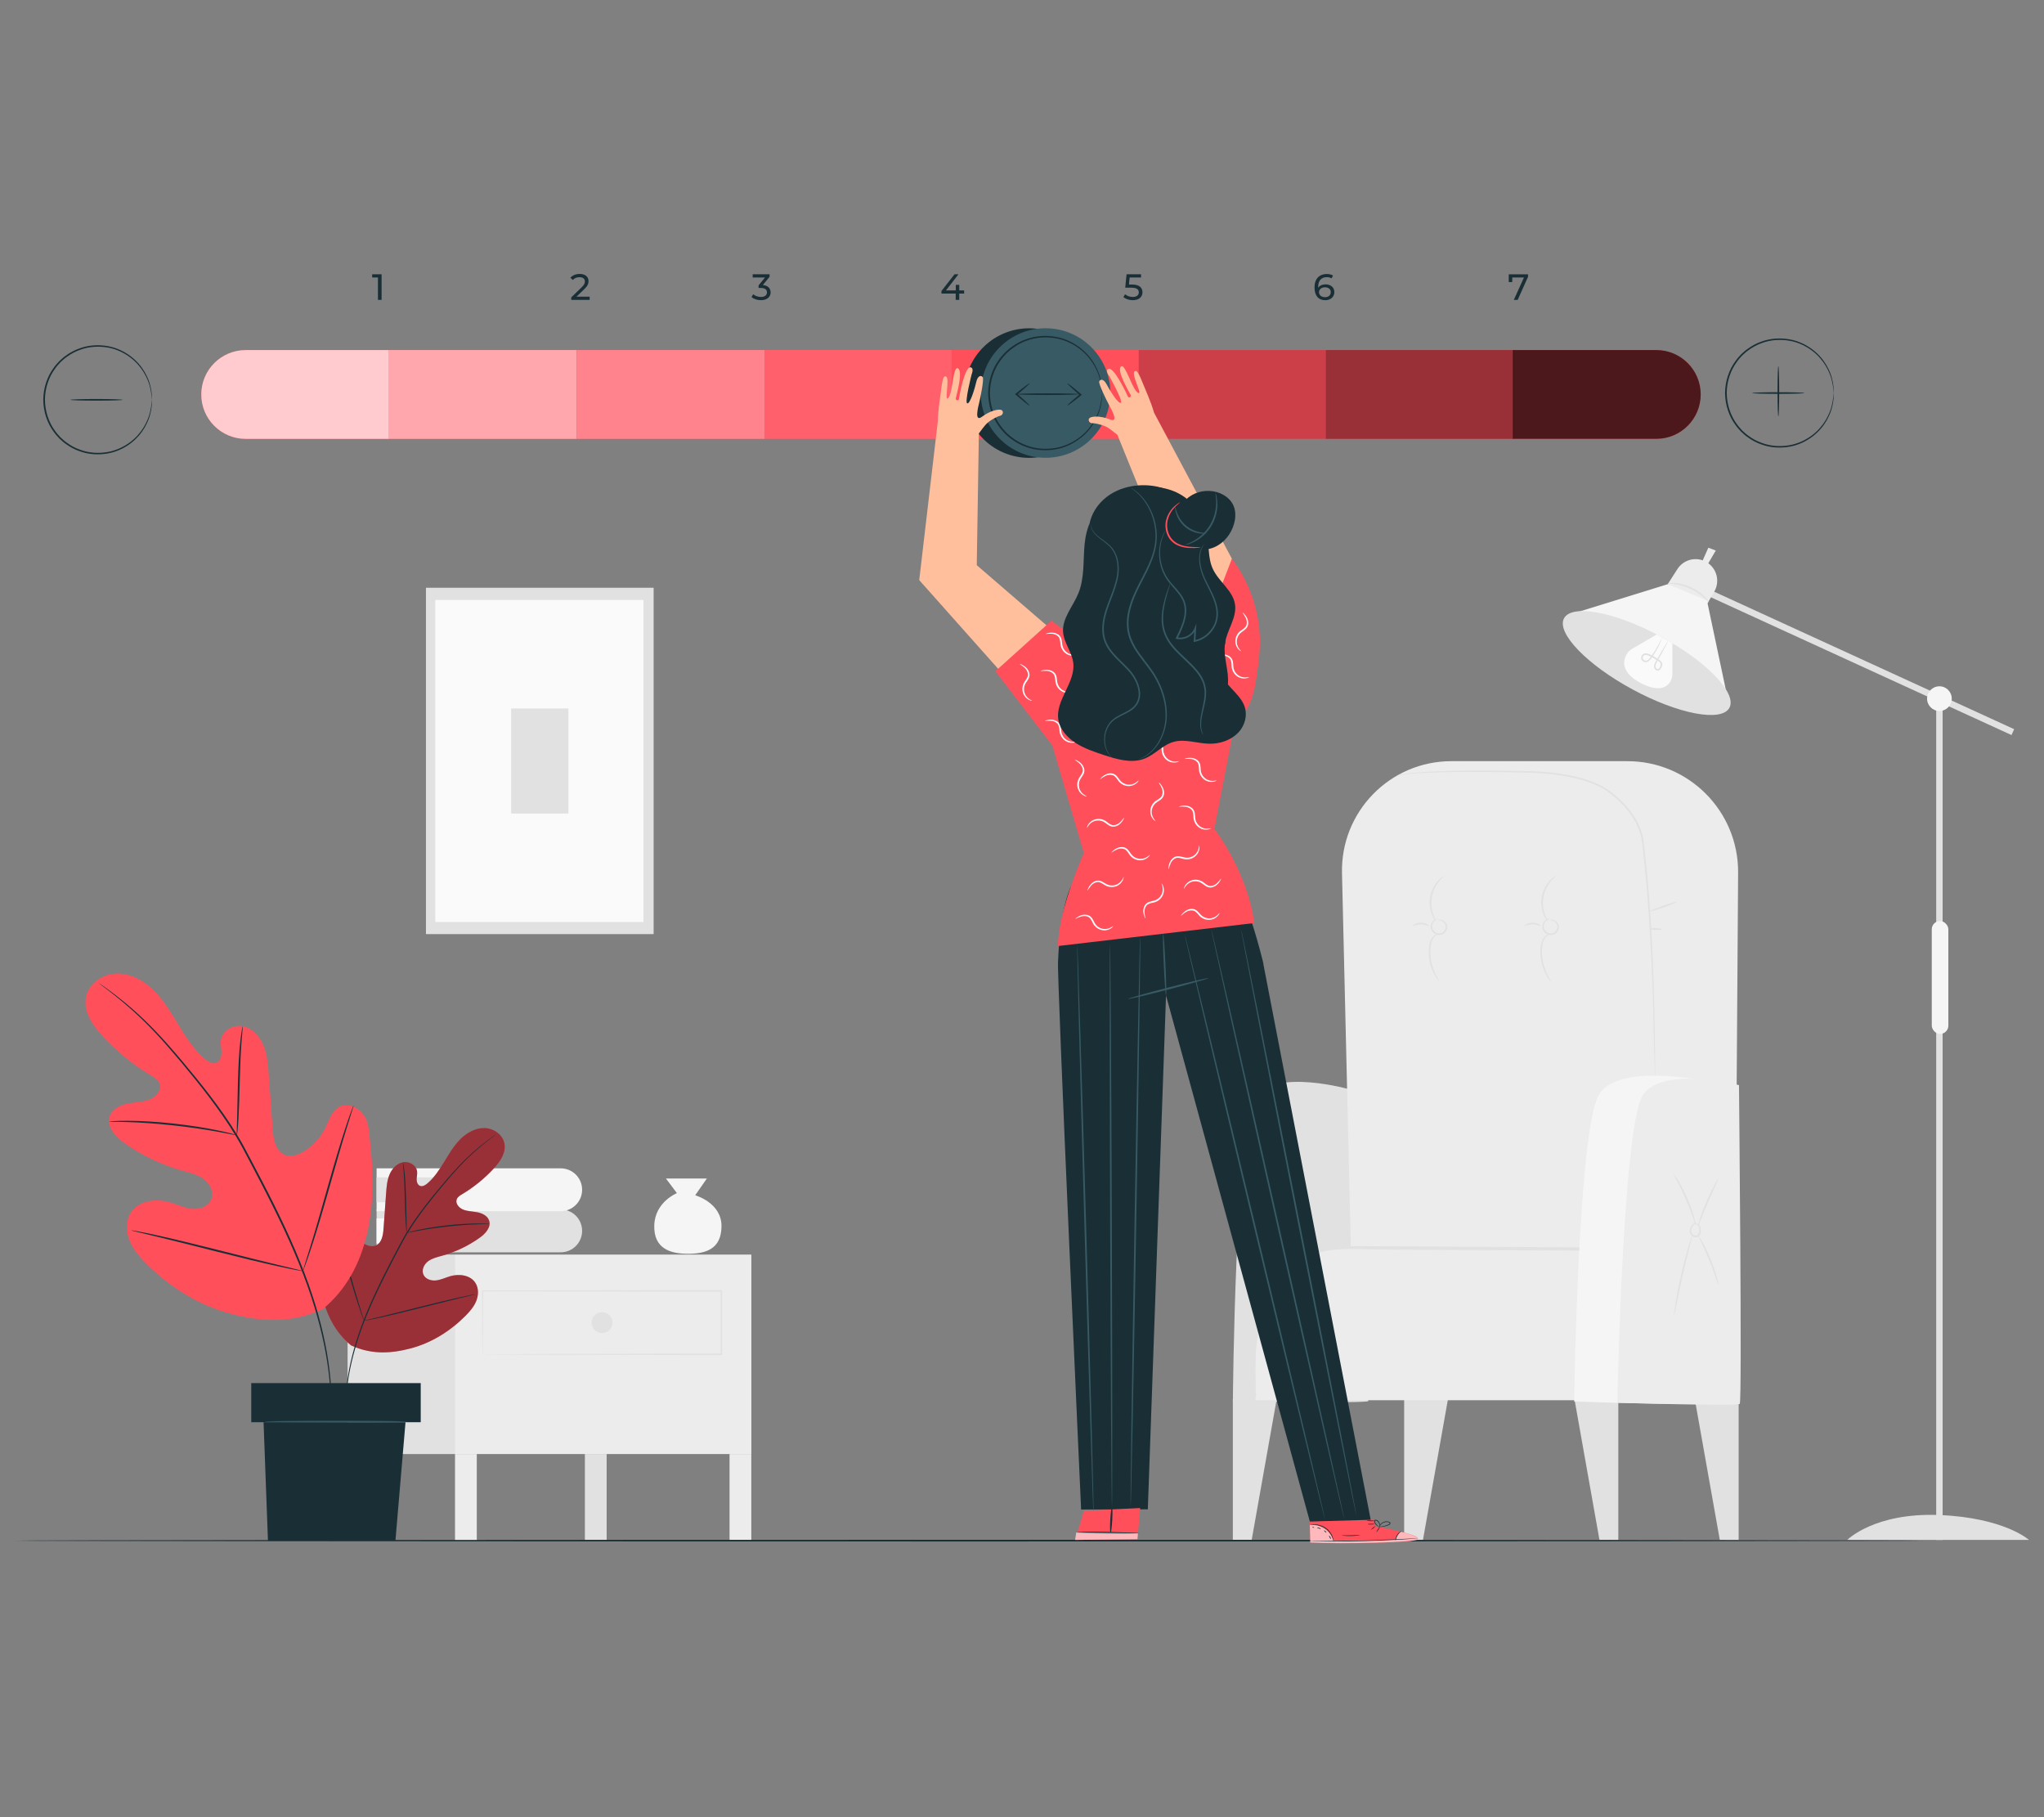<?xml version="1.0" encoding="UTF-8"?>
<svg id="Layer_2" data-name="Layer 2" xmlns="http://www.w3.org/2000/svg" viewBox="0 0 540 480">
  <rect x="0" y="0" width="540" height="480" fill="#808080" stroke="none"/>
  <defs>
    <style>
      .cls-1 {
        opacity: .7;
      }

      .cls-2 {
        opacity: .5;
      }

      .cls-3 {
        opacity: .6;
      }

      .cls-4 {
        fill: #375a64;
      }

      .cls-4, .cls-5, .cls-6, .cls-7, .cls-8, .cls-9, .cls-10, .cls-11, .cls-12, .cls-13, .cls-14 {
        stroke-width: 0px;
      }

      .cls-5 {
        fill: #e1e1e1;
      }

      .cls-6 {
        fill: #ececec;
      }

      .cls-15 {
        opacity: .2;
      }

      .cls-8 {
        fill: #f5f5f5;
      }

      .cls-9 {
        fill: none;
      }

      .cls-10 {
        fill: #1a2e35;
      }

      .cls-16 {
        opacity: .4;
      }

      .cls-11 {
        fill: #fff;
      }

      .cls-17 {
        opacity: .3;
      }

      .cls-12 {
        fill: #fafafa;
      }

      .cls-18 {
        opacity: .1;
      }

      .cls-13 {
        fill: #ff4f5b;
      }

      .cls-14 {
        fill: #ffbf9d;
      }
    </style>
  </defs>
  <g id="Layer_2-2" data-name="Layer 2">
    <g>
      <g>
        <g>
          <path class="cls-5" d="M439.52,206.4c.04.12-1.94.88-4.41,1.7-2.47.82-4.51,1.39-4.55,1.28-.04-.12,1.94-.88,4.41-1.7,2.47-.82,4.51-1.39,4.55-1.28Z"/>
          <g>
            <polygon class="cls-5" points="325.7 369.59 325.7 406.76 330.68 406.76 337.36 369.17 325.7 369.59"/>
            <polygon class="cls-5" points="370.96 369.59 370.96 406.76 375.93 406.76 382.61 369.17 370.96 369.59"/>
            <polygon class="cls-5" points="427.54 369.59 427.54 406.76 422.56 406.76 415.88 369.17 427.54 369.59"/>
            <polygon class="cls-5" points="459.33 369.59 459.33 406.76 454.35 406.76 447.67 369.17 459.33 369.59"/>
            <path class="cls-5" d="M356.8,287.81s-19.67-5.67-25.09,1.89c-5.42,7.56-6,80.4-6,80.4,0,0,35.11.64,35.75,0,.65-.64-4.66-82.29-4.66-82.29Z"/>
            <path class="cls-6" d="M458.33,356.82l.86-126.3c.11-16.29-13.11-29.54-29.4-29.46h-46.36c-16.23,0-29.27,13.36-28.89,29.58l2.98,126.18h100.81Z"/>
            <path class="cls-6" d="M458.33,356.82s-17.88-26.36-38.88-27.23c-21-.86-66.28,0-66.28,0,0,0-20.07.76-21.47,25.62v14.66h126.63v-13.06Z"/>
            <path class="cls-5" d="M417.23,330.34c-17.33-.09-34.65-.18-51.98-.27-5.43-.03-11.6-.69-16.86.8-15.49,4.4-17.77,24.21-16.54,37.88.05.56-.82.56-.87,0-1.03-11.46.18-27.51,9.98-35.14,5.65-4.4,12.22-4.47,18.97-4.44,19.1.1,38.2.2,57.3.3.56,0,.56.88,0,.87h0Z"/>
            <path class="cls-5" d="M368.85,205s.45-.17,1.33-.4c.45-.08,1-.18,1.66-.28.66-.07,1.43-.17,2.29-.25,3.45-.3,8.46-.47,14.64-.51,3.09-.02,6.48,0,10.12.05,3.63.09,7.53,0,11.61.53,2.03.25,4.11.6,6.2,1.12,2.09.51,4.19,1.19,6.2,2.21,2,1.05,3.8,2.48,5.46,4.1,1.65,1.63,3.11,3.5,4.23,5.61.55,1.06.99,2.17,1.29,3.32.32,1.15.39,2.32.53,3.46.27,2.28.5,4.54.72,6.75.43,4.43.74,8.71,1,12.8.51,8.16.74,15.53.89,21.71.15,6.18.21,11.19.24,14.64.01,1.71.02,3.05.03,3.98,0,.44,0,.78,0,1.04,0,.23,0,.35-.02.35,0,0-.02-.12-.03-.35,0-.25-.02-.6-.04-1.03-.03-.93-.06-2.27-.11-3.98-.09-3.48-.22-8.47-.38-14.64-.19-6.18-.45-13.54-.99-21.69-.27-4.08-.59-8.35-1.02-12.78-.22-2.21-.45-4.46-.72-6.74-.14-1.14-.22-2.3-.52-3.4-.29-1.11-.72-2.19-1.25-3.22-1.09-2.06-2.53-3.9-4.15-5.5-1.62-1.58-3.41-3.01-5.35-4.03-1.96-1-4.04-1.67-6.1-2.18-2.07-.51-4.13-.87-6.15-1.12-4.04-.55-7.93-.47-11.56-.57-3.63-.07-7.02-.1-10.11-.1-6.18,0-11.18.13-14.63.37-.86.06-1.62.15-2.29.2-.65.09-1.21.17-1.66.24-.45.08-.77.19-1,.24-.23.06-.34.08-.35.07Z"/>
            <path class="cls-5" d="M442.97,238.22c.04.12-1.54.78-3.53,1.47-1.99.7-3.63,1.17-3.67,1.06-.04-.12,1.54-.78,3.53-1.47,1.99-.7,3.63-1.17,3.67-1.06Z"/>
            <path class="cls-5" d="M439.06,245.47c0,.12-.75.19-1.66.15-.91-.04-1.64-.17-1.64-.29,0-.12.75-.19,1.66-.15.91.04,1.64.17,1.64.29Z"/>
            <g>
              <path class="cls-5" d="M409.32,243.05s.15-.12.49-.14c.33-.02.84.08,1.31.48.47.36.88,1.15.64,1.97-.21.79-.94,1.56-1.94,1.64-.99.05-1.82-.6-2.16-1.33-.37-.76-.18-1.58.15-2.07.33-.51.76-.79,1.06-.9.31-.12.5-.11.5-.09.04.07-.76.19-1.29,1.15-.25.46-.37,1.13-.05,1.74.3.6,1,1.12,1.77,1.07.76-.05,1.39-.67,1.57-1.31.21-.65-.08-1.27-.46-1.63-.38-.37-.82-.51-1.11-.54-.3-.03-.47,0-.48-.03Z"/>
              <path class="cls-5" d="M411.02,231.36c.05.06-.56.51-1.32,1.43-.75.91-1.61,2.37-1.93,4.15-.33,1.78-.04,3.44.34,4.56.38,1.13.79,1.77.72,1.8-.04.03-.55-.55-1.02-1.7-.47-1.13-.83-2.87-.48-4.75.34-1.88,1.29-3.38,2.13-4.27.84-.91,1.53-1.27,1.55-1.23Z"/>
              <path class="cls-5" d="M409.88,259.43s-.63-.56-1.3-1.74c-.67-1.16-1.38-2.93-1.57-4.99-.1-1.03-.08-2.01.05-2.9.13-.89.44-1.69.9-2.23.45-.54.97-.81,1.34-.91.38-.1.59-.06.59-.03.03.07-.91.08-1.69,1.13-.78,1.02-.93,2.92-.76,4.89.19,1.99.83,3.72,1.41,4.89.58,1.18,1.08,1.84,1.02,1.88Z"/>
              <path class="cls-5" d="M402.7,244.59c-.09-.08.8-.87,2.19-.86,1.39-.01,2.28.77,2.19.85-.07.11-.96-.42-2.19-.41-1.23,0-2.12.53-2.19.42Z"/>
            </g>
            <g>
              <path class="cls-5" d="M379.83,243.05s.15-.12.49-.14c.33-.02.84.08,1.31.48.47.36.88,1.15.64,1.97-.21.79-.94,1.56-1.94,1.64-.99.05-1.82-.6-2.16-1.33-.37-.76-.18-1.58.15-2.07.33-.51.76-.79,1.06-.9.31-.12.5-.11.5-.09.04.07-.76.19-1.29,1.15-.25.46-.37,1.13-.05,1.74.3.6,1,1.12,1.77,1.07.76-.05,1.39-.67,1.57-1.31.21-.65-.08-1.27-.46-1.63-.38-.37-.82-.51-1.11-.54-.3-.03-.47,0-.48-.03Z"/>
              <path class="cls-5" d="M381.53,231.36c.05.06-.56.51-1.32,1.43-.75.91-1.61,2.37-1.93,4.15-.32,1.78-.04,3.44.34,4.56.38,1.13.79,1.77.72,1.8-.04.03-.55-.55-1.02-1.7-.47-1.13-.83-2.87-.48-4.75.34-1.88,1.29-3.38,2.13-4.27.84-.91,1.53-1.27,1.55-1.23Z"/>
              <path class="cls-5" d="M380.39,259.43s-.63-.56-1.3-1.74c-.67-1.16-1.38-2.93-1.57-4.99-.1-1.03-.08-2.01.05-2.9.13-.89.44-1.69.9-2.23.45-.54.97-.81,1.34-.91.38-.1.59-.06.59-.03.03.07-.91.08-1.69,1.13-.78,1.02-.93,2.92-.76,4.89.19,1.99.83,3.72,1.41,4.89.58,1.18,1.08,1.84,1.02,1.88Z"/>
              <path class="cls-5" d="M373.2,244.59c-.09-.08.8-.87,2.19-.86,1.39-.01,2.28.77,2.19.85-.07.11-.96-.42-2.19-.41-1.23,0-2.12.53-2.19.42Z"/>
            </g>
            <g>
              <path class="cls-8" d="M457.79,286.97s-30.07-7.78-35.51,2.46c-5.44,10.24-6.4,80.76-6.4,80.76,0,0,43.42,1.6,43.53-.23.1-1.83-1.62-82.98-1.62-82.98Z"/>
              <path class="cls-6" d="M459.42,286.63s-19.86-5.11-25.29,2.45c-5.42,7.56-6.85,81.45-6.85,81.45,0,0,31.7.94,32.34.3.65-.64-.2-84.19-.2-84.19Z"/>
            </g>
            <path class="cls-5" d="M447.79,323.45s.08-.17.37-.2c.27-.04.75.15.96.63.2.47.26,1.03.18,1.67-.05.32-.18.68-.47.95-.29.27-.73.38-1.13.31-.57-.09-1.03-.53-1.19-1.02-.17-.48-.12-.97.03-1.37.32-.79.91-1.18,1.26-1.38l.02.18c-.33-.14-.51-.23-.5-.27.01-.03.21,0,.56.08l.18.04-.16.13c-.3.25-.79.66-1.02,1.34-.1.33-.12.73.02,1.1.13.37.45.66.86.73.61.13,1.04-.35,1.12-.89.09-.54.07-1.1-.06-1.48-.13-.39-.45-.55-.68-.58-.23-.03-.35.06-.37.03Z"/>
            <path class="cls-5" d="M442.13,310.05s.54.65,1.24,1.8c.7,1.16,1.58,2.81,2.4,4.7.82,1.89,1.42,3.66,1.79,4.96.37,1.3.53,2.12.47,2.13-.06.02-.33-.77-.77-2.04-.44-1.27-1.09-3-1.9-4.88-.82-1.87-1.64-3.53-2.27-4.72-.62-1.19-1.02-1.92-.96-1.96Z"/>
            <path class="cls-5" d="M453.99,311.3c.06.03-.26.73-.77,1.85-.51,1.12-1.22,2.67-1.97,4.4-.75,1.73-1.39,3.31-1.86,4.45-.47,1.14-.76,1.85-.82,1.83-.06-.02.14-.76.53-1.94.39-1.18.99-2.78,1.74-4.52.75-1.74,1.51-3.27,2.1-4.37.59-1.09,1-1.74,1.05-1.71Z"/>
            <path class="cls-5" d="M442.27,347.49s0-.31.05-.85c.06-.55.17-1.33.33-2.3.31-1.94.8-4.6,1.46-7.52.66-2.92,1.36-5.54,1.91-7.42.28-.94.51-1.7.69-2.22.18-.52.29-.8.32-.79.06.02-.23,1.19-.71,3.09-.48,1.9-1.13,4.52-1.78,7.43-.66,2.91-1.2,5.56-1.58,7.48-.38,1.92-.62,3.11-.69,3.1Z"/>
            <path class="cls-5" d="M453.97,339.4c-.06.02-.31-.73-.71-1.93-.41-1.2-.99-2.84-1.72-4.63-.73-1.78-1.46-3.37-2.01-4.51-.55-1.14-.89-1.84-.84-1.88.05-.03.49.62,1.12,1.73.62,1.11,1.41,2.69,2.14,4.49.73,1.8,1.27,3.48,1.6,4.7.33,1.23.47,2,.41,2.02Z"/>
          </g>
        </g>
        <g>
          <rect class="cls-6" x="192.75" y="384.08" width="5.75" height="22.85" transform="translate(391.24 791) rotate(180)"/>
          <rect class="cls-6" x="120.21" y="384.08" width="5.75" height="22.85" transform="translate(246.17 791) rotate(180)"/>
          <rect class="cls-5" x="154.53" y="384.08" width="5.75" height="22.85" transform="translate(314.8 791) rotate(180)"/>
          <rect class="cls-5" x="92.85" y="384.08" width="5.75" height="22.85" transform="translate(191.44 791) rotate(180)"/>
          <rect class="cls-6" x="120.11" y="331.39" width="78.39" height="52.69"/>
          <rect class="cls-5" x="91.83" y="331.39" width="28.27" height="52.69"/>
          <path class="cls-5" d="M127.51,357.73s0-.1.01-.3c0-.21,0-.49.01-.85,0-.76.02-1.87.03-3.29.02-2.87.04-7.04.07-12.31l-.13.13c14.38.02,37.31.05,63.09.08-.09-.09.21.21-.21-.21h0v2.15c0,.72,0,1.43,0,2.14,0,1.42,0,2.83,0,4.23,0,2.8,0,5.55,0,8.24l.2-.2c-18,.04-33.74.07-45,.09-5.63.02-10.14.04-13.26.06-1.54.01-2.74.02-3.58.03-.4,0-.71,0-.93.01-.21,0-.33.01-.33.01,0,0,.1,0,.3.01.22,0,.52,0,.91.01.82,0,2.01.02,3.53.03,3.11.01,7.6.03,13.21.06,11.3.02,27.09.06,45.15.09h.2s0-.21,0-.21c0-2.69,0-5.44,0-8.24,0-1.4,0-2.81,0-4.23,0-.71,0-1.42,0-2.14v-1.07s0-.54,0-.54v-.52h0c-.42-.43-.12-.13-.21-.22-25.78.03-48.71.06-63.09.08h-.13s0,.13,0,.13c.03,5.3.05,9.5.07,12.39.01,1.41.02,2.5.03,3.26,0,.35.01.63.01.83,0,.18,0,.28.01.27Z"/>
          <path class="cls-5" d="M156.3,349.36c0,1.53,1.24,2.76,2.76,2.76s2.76-1.24,2.76-2.76-1.24-2.76-2.76-2.76-2.76,1.24-2.76,2.76Z"/>
          <path class="cls-8" d="M186.75,311.29l-3.09,4.44s6.95,1.93,6.95,8.11-4.25,7.34-8.88,7.34-9.07-1.35-8.88-7.53c.19-6.18,5.98-8.49,5.98-8.49l-2.9-3.86h10.81Z"/>
          <g>
            <path class="cls-5" d="M99.49,319.48v11.31h48.64c3.12,0,5.66-2.53,5.66-5.66h0c0-3.12-2.53-5.66-5.66-5.66"/>
            <path class="cls-12" d="M101.23,321.85h17.56v6.57h-17.56c-.96,0-1.75-.78-1.75-1.75v-3.08c0-.96.78-1.75,1.75-1.75Z" transform="translate(218.28 650.28) rotate(180)"/>
          </g>
          <g>
            <path class="cls-8" d="M99.49,308.62v11.31h48.64c3.12,0,5.66-2.53,5.66-5.66h0c0-3.12-2.53-5.66-5.66-5.66h-48.64Z"/>
            <path class="cls-5" d="M101.23,310.99h17.56v6.57h-17.56c-.96,0-1.75-.78-1.75-1.75v-3.08c0-.96.78-1.75,1.75-1.75Z" transform="translate(218.28 628.55) rotate(180)"/>
          </g>
        </g>
        <g>
          <rect class="cls-5" x="490.52" y="130.42" width="1.7" height="88.92" transform="translate(127.66 548.71) rotate(-65.38)"/>
          <rect class="cls-5" x="511.52" y="184.51" width="1.7" height="222.26"/>
          <rect class="cls-8" x="510.35" y="243.29" width="4.38" height="29.83" rx="2.19" ry="2.19" transform="translate(1025.08 516.4) rotate(180)"/>
          <path class="cls-6" d="M452.9,156.27l-2.26,3.88-10.05-5.84,2.56-3.99c1.61-2.51,4.88-3.36,7.5-1.95h0c2.85,1.52,3.87,5.11,2.24,7.9Z"/>
          <polygon class="cls-8" points="450.96 158.62 456.69 185.73 415.13 162.19 440.59 154.31 450.96 158.62"/>
          <path class="cls-5" d="M413.2,163.32c2.08-3.85,13.55-1.67,25.61,4.86,12.06,6.53,20.16,14.94,18.08,18.78-2.08,3.85-13.55,1.67-25.61-4.86-12.06-6.53-20.16-14.94-18.08-18.78Z"/>
          <path class="cls-5" d="M536.04,406.76h-48.01s7.14-7.27,24.33-6.57c17.19.7,23.67,6.57,23.67,6.57Z"/>
          <path class="cls-8" d="M509.11,184.54c0,1.8,1.46,3.26,3.26,3.26s3.26-1.46,3.26-3.26-1.46-3.26-3.26-3.26-3.26,1.46-3.26,3.26Z"/>
          <polygon class="cls-6" points="451.02 149.28 453.29 145.42 451.32 144.68 449.52 148.73 451.02 149.28"/>
          <path class="cls-5" d="M440.59,154.08c-.02.15,2.85-.03,5.96,1.43,3.12,1.41,4.86,3.71,4.96,3.6.04-.03-.33-.64-1.12-1.46-.79-.82-2.06-1.81-3.65-2.55-1.59-.73-3.17-1.05-4.3-1.12-1.14-.07-1.84.04-1.84.09Z"/>
          <g>
            <path class="cls-12" d="M441.82,169.91v8.08c0,.94-.29,1.87-.91,2.58-1.03,1.18-3.18,2.11-7.52-.19-5.11-2.7-4.6-5.73-3.77-7.36.35-.69.91-1.26,1.58-1.65l6.48-3.78,4.15,2.32Z"/>
            <path class="cls-5" d="M439.1,168.42s-.18.33-.48.94c-.3.61-.75,1.48-1.4,2.5-.32.51-.7,1.06-1.11,1.64-.21.28-.43.56-.71.77-.27.21-.61.31-.91.19-.29-.11-.53-.44-.49-.76.03-.33.29-.64.64-.68.35-.06.76.09,1.15.27.4.19.8.4,1.2.63.39.23.77.48,1.13.74.36.25.65.53.61.87-.03.33-.24.79-.45,1.03-.22.25-.54.17-.75-.09-.21-.25-.2-.6-.09-.93.11-.33.3-.64.47-.96.34-.62.66-1.2.96-1.74.54-1.01,1-1.86,1.37-2.54.31-.6.48-.95.45-.96s-.24.3-.6.88c-.4.66-.9,1.49-1.49,2.47-.31.53-.65,1.11-1.01,1.72-.18.31-.39.63-.52,1.02-.07.2-.11.41-.1.64,0,.24.1.48.24.67.15.19.35.36.63.4.28.05.58-.08.75-.27.18-.19.28-.4.37-.6.09-.2.18-.43.2-.7.03-.27-.08-.56-.24-.77-.16-.21-.36-.36-.55-.49-.37-.27-.76-.53-1.17-.77s-.82-.46-1.23-.65c-.42-.19-.89-.38-1.42-.3-.54.08-.95.57-.99,1.08-.05.53.31,1.01.76,1.18.48.18.98,0,1.29-.26.33-.26.57-.57.77-.87.41-.59.77-1.16,1.08-1.69.62-1.06,1.04-1.96,1.29-2.6.25-.64.35-1,.32-1.01Z"/>
          </g>
        </g>
        <g>
          <rect class="cls-5" x="96.86" y="170.92" width="91.49" height="60.15" transform="translate(-58.39 343.6) rotate(-90)"/>
          <rect class="cls-12" x="99.95" y="173.52" width="85.07" height="55" transform="translate(-58.53 343.5) rotate(-90)"/>
          <rect class="cls-5" x="128.73" y="193.45" width="27.75" height="15.13" transform="translate(-58.41 343.62) rotate(-90)"/>
        </g>
        <path class="cls-10" d="M508.25,406.95c0,.12-112.9.22-252.13.22s-252.16-.1-252.16-.22,112.87-.22,252.16-.22,252.13.1,252.13.22Z"/>
        <g>
          <g>
            <path class="cls-13" d="M64.9,92.46h37.87v23.47h-37.87c-6.48,0-11.73-5.26-11.73-11.73h0c0-6.48,5.26-11.73,11.73-11.73Z"/>
            <g class="cls-1">
              <path class="cls-11" d="M64.9,92.46h37.87v23.47h-37.87c-6.48,0-11.73-5.26-11.73-11.73h0c0-6.48,5.26-11.73,11.73-11.73Z"/>
            </g>
            <rect class="cls-13" x="102.77" y="92.46" width="49.61" height="23.47"/>
            <g class="cls-2">
              <rect class="cls-11" x="102.77" y="92.46" width="49.61" height="23.47"/>
            </g>
            <rect class="cls-13" x="152.38" y="92.46" width="49.61" height="23.47"/>
            <g class="cls-17">
              <rect class="cls-11" x="152.38" y="92.46" width="49.61" height="23.47"/>
            </g>
            <rect class="cls-13" x="201.99" y="92.46" width="49.61" height="23.47"/>
            <g class="cls-18">
              <rect class="cls-11" x="201.99" y="92.46" width="49.61" height="23.47"/>
            </g>
            <rect class="cls-13" x="251.39" y="92.46" width="49.61" height="23.47"/>
            <rect class="cls-13" x="300.83" y="92.46" width="49.61" height="23.47"/>
            <g class="cls-15">
              <rect class="cls-7" x="300.83" y="92.46" width="49.61" height="23.47"/>
            </g>
            <rect class="cls-13" x="350.27" y="92.46" width="49.61" height="23.47"/>
            <path class="cls-13" d="M399.71,92.46h37.87c6.48,0,11.73,5.26,11.73,11.73h0c0,6.48-5.26,11.73-11.73,11.73h-37.87v-23.47h0Z"/>
            <g class="cls-16">
              <rect class="cls-7" x="350.27" y="92.46" width="49.61" height="23.47"/>
            </g>
            <g class="cls-1">
              <path class="cls-7" d="M399.71,92.46h37.87c6.48,0,11.73,5.26,11.73,11.73h0c0,6.48-5.26,11.73-11.73,11.73h-37.87v-23.47h0Z"/>
            </g>
            <g>
              <g>
                <circle class="cls-10" cx="271.86" cy="103.82" r="17.11" transform="translate(102.13 340.21) rotate(-75.22)"/>
                <circle class="cls-4" cx="276.22" cy="103.82" r="17.11" transform="translate(7.49 225.72) rotate(-45)"/>
              </g>
              <path class="cls-10" d="M291.14,103.82c-.08,0,.02-1.33-.55-3.62-.27-1.15-.81-2.5-1.67-3.93-.86-1.43-2.09-2.92-3.77-4.18-1.67-1.25-3.78-2.31-6.21-2.74-2.42-.41-5.14-.33-7.73.65-1.31.45-2.56,1.14-3.72,2.01-.6.41-1.12.92-1.67,1.42-.49.55-1.01,1.08-1.44,1.71-1.81,2.41-2.83,5.5-2.86,8.69.03,3.19,1.05,6.29,2.86,8.69.43.62.95,1.16,1.44,1.71.55.49,1.07,1.01,1.67,1.42,1.16.87,2.42,1.55,3.72,2.01,2.59.99,5.32,1.07,7.73.65,2.43-.43,4.54-1.49,6.21-2.74,1.68-1.26,2.91-2.75,3.77-4.18.85-1.43,1.4-2.79,1.66-3.93.57-2.29.47-3.63.55-3.62,0,0,.01.08.01.24,0,.19,0,.42-.01.71,0,.31-.02.7-.1,1.15-.06.45-.12.98-.28,1.56-.25,1.17-.77,2.55-1.62,4.02-.85,1.46-2.09,3-3.8,4.3-1.7,1.29-3.85,2.4-6.34,2.85-2.47.44-5.27.37-7.94-.63-1.34-.46-2.64-1.16-3.83-2.05-.62-.42-1.16-.95-1.72-1.46-.51-.56-1.05-1.11-1.49-1.75-1.87-2.47-2.92-5.67-2.95-8.95.03-3.28,1.09-6.47,2.95-8.95.44-.64.98-1.19,1.49-1.75.56-.51,1.1-1.03,1.72-1.46,1.19-.89,2.49-1.59,3.83-2.05,2.67-1,5.47-1.07,7.94-.63,2.49.45,4.64,1.56,6.34,2.85,1.7,1.31,2.94,2.84,3.8,4.3.85,1.47,1.37,2.85,1.62,4.02.16.57.22,1.1.28,1.56.08.45.09.84.1,1.15,0,.29.01.53.01.71,0,.16,0,.24-.01.24Z"/>
            </g>
            <path class="cls-10" d="M100.81,72.45v6.76h-.96v-5.92h-1.53v-.84h2.48Z"/>
            <path class="cls-10" d="M155.78,78.37v.84h-4.86v-.66l2.75-2.66c.72-.7.85-1.12.85-1.55,0-.7-.49-1.12-1.44-1.12-.73,0-1.31.23-1.73.73l-.66-.57c.52-.65,1.42-1.02,2.47-1.02,1.41,0,2.32.72,2.32,1.88,0,.66-.19,1.25-1.11,2.13l-2.07,1.99h3.47Z"/>
            <path class="cls-10" d="M203.59,77.22c0,1.14-.84,2.07-2.56,2.07-.97,0-1.91-.31-2.48-.82l.44-.76c.45.43,1.21.73,2.04.73,1.01,0,1.59-.46,1.59-1.2s-.51-1.18-1.67-1.18h-.54v-.68l1.7-2.09h-3.26v-.84h4.46v.66l-1.77,2.18c1.35.13,2.04.89,2.04,1.93Z"/>
            <path class="cls-10" d="M254.71,77.55h-1.29v1.66h-.94v-1.66h-3.76v-.68l3.46-4.43h1.04l-3.31,4.27h2.6v-1.47h.91v1.47h1.29v.83Z"/>
            <path class="cls-10" d="M301.83,77.18c0,1.17-.83,2.11-2.56,2.11-.96,0-1.9-.31-2.48-.82l.44-.76c.45.43,1.21.73,2.03.73,1.02,0,1.6-.47,1.6-1.21s-.48-1.24-2.05-1.24h-1.54l.36-3.54h3.82v.84h-3.01l-.18,1.86h.75c2.02,0,2.81.84,2.81,2.04Z"/>
            <path class="cls-10" d="M352.52,77.16c0,1.3-1.05,2.14-2.4,2.14-1.82,0-2.84-1.22-2.84-3.37,0-2.31,1.3-3.55,3.2-3.55.64,0,1.25.13,1.68.4l-.37.75c-.35-.23-.81-.32-1.29-.32-1.37,0-2.25.86-2.25,2.55,0,.08,0,.15.01.24.39-.58,1.1-.89,1.94-.89,1.34,0,2.32.8,2.32,2.05ZM351.58,77.19c0-.79-.6-1.3-1.55-1.3s-1.56.57-1.56,1.31c0,.7.56,1.3,1.6,1.3.88,0,1.5-.51,1.5-1.31Z"/>
            <path class="cls-10" d="M403.69,72.45v.66l-2.74,6.11h-1.02l2.68-5.92h-3.09v1.21h-.93v-2.05h5.1Z"/>
          </g>
          <g>
            <path class="cls-10" d="M271.98,107.12c-.08.09-1.68-1.16-3.58-2.8l-.04-.03-.2-.17.2-.17c1.93-1.57,3.54-2.76,3.62-2.67s-1.41,1.44-3.34,3.01v-.34s.04.03.04.03c1.9,1.64,3.38,3.04,3.3,3.13Z"/>
            <path class="cls-10" d="M281.99,101.27c.08-.09,1.68,1.16,3.58,2.8l.04.03.2.17-.2.17c-1.93,1.57-3.54,2.76-3.62,2.67-.08-.09,1.41-1.44,3.34-3.01v.34s-.04-.03-.04-.03c-1.9-1.64-3.38-3.04-3.3-3.13Z"/>
            <path class="cls-10" d="M285.01,104.12c0,.12-3.69.22-8.25.22s-8.25-.1-8.25-.22,3.69-.22,8.25-.22,8.25.1,8.25.22Z"/>
          </g>
          <g>
            <path class="cls-10" d="M40.13,105.61c-.08,0,.02-1.27-.53-3.46-.26-1.09-.78-2.38-1.59-3.75-.82-1.36-2-2.78-3.6-3.99-1.6-1.19-3.61-2.21-5.93-2.61-2.3-.39-4.9-.32-7.37.62-1.24.43-2.44,1.09-3.55,1.91-.57.39-1.07.88-1.59,1.35-.47.52-.97,1.03-1.37,1.63-1.72,2.29-2.7,5.24-2.73,8.28.03,3.04,1,5.99,2.72,8.29.41.59.9,1.1,1.37,1.63.52.47,1.02.96,1.59,1.35,1.1.83,2.3,1.48,3.55,1.91,2.47.94,5.07,1.02,7.37.62,2.32-.41,4.33-1.42,5.93-2.61,1.6-1.2,2.78-2.62,3.6-3.99.81-1.37,1.33-2.66,1.59-3.75.55-2.19.45-3.46.53-3.45,0,0,.01.08.01.23,0,.18,0,.4-.01.68,0,.3-.02.67-.09,1.1-.06.43-.11.94-.27,1.49-.23,1.11-.74,2.43-1.54,3.84-.81,1.4-2,2.86-3.62,4.11-1.62,1.24-3.67,2.29-6.05,2.72-2.36.42-5.03.36-7.58-.6-1.28-.44-2.52-1.11-3.66-1.96-.59-.4-1.1-.9-1.64-1.39-.49-.54-1-1.06-1.42-1.67-1.78-2.36-2.79-5.41-2.82-8.54.03-3.13,1.04-6.18,2.82-8.54.42-.61.93-1.14,1.42-1.67.54-.49,1.05-.99,1.64-1.39,1.14-.85,2.38-1.52,3.66-1.96,2.55-.96,5.22-1.02,7.58-.6,2.38.43,4.43,1.49,6.05,2.72,1.62,1.25,2.81,2.71,3.62,4.11.81,1.4,1.31,2.72,1.54,3.84.16.55.21,1.05.27,1.49.07.43.09.8.09,1.1,0,.28,0,.5.01.68,0,.15,0,.23-.01.23Z"/>
            <path class="cls-10" d="M32.39,105.61c0,.12-3.08.22-6.89.22s-6.89-.1-6.89-.22,3.08-.22,6.89-.22,6.89.1,6.89.22Z"/>
          </g>
          <g>
            <g>
              <path class="cls-10" d="M484.44,103.82c-.08,0,.02-1.27-.53-3.46-.26-1.09-.78-2.38-1.59-3.75-.82-1.36-2-2.78-3.6-3.99-1.6-1.19-3.61-2.21-5.93-2.61-2.3-.39-4.9-.32-7.37.62-1.24.43-2.44,1.09-3.55,1.91-.57.39-1.07.88-1.59,1.35-.47.52-.97,1.03-1.37,1.63-1.73,2.29-2.7,5.24-2.73,8.28.03,3.04,1,5.99,2.72,8.29.41.59.9,1.1,1.37,1.63.52.47,1.02.96,1.59,1.35,1.1.83,2.3,1.48,3.55,1.91,2.47.94,5.07,1.02,7.37.62,2.32-.41,4.33-1.42,5.93-2.61,1.6-1.2,2.78-2.62,3.6-3.99.81-1.37,1.33-2.66,1.59-3.75.55-2.18.45-3.46.53-3.45,0,0,.01.08.01.23,0,.18,0,.4-.01.68,0,.3-.02.67-.09,1.1-.06.43-.11.94-.27,1.49-.23,1.11-.74,2.43-1.54,3.84-.81,1.4-2,2.86-3.62,4.11-1.62,1.24-3.67,2.29-6.05,2.72-2.36.42-5.03.36-7.58-.6-1.28-.44-2.52-1.11-3.66-1.96-.59-.4-1.1-.9-1.64-1.39-.49-.54-1-1.06-1.42-1.67-1.78-2.36-2.79-5.41-2.82-8.54.03-3.13,1.04-6.18,2.82-8.54.42-.61.93-1.14,1.42-1.67.54-.49,1.05-.99,1.64-1.39,1.14-.85,2.38-1.52,3.66-1.96,2.55-.96,5.22-1.02,7.58-.6,2.38.43,4.43,1.49,6.05,2.72,1.62,1.25,2.81,2.71,3.62,4.11.81,1.4,1.31,2.72,1.54,3.84.16.55.21,1.05.27,1.49.07.43.09.8.09,1.1,0,.28,0,.5.01.68,0,.15,0,.23-.01.23Z"/>
              <path class="cls-10" d="M476.7,103.82c0,.12-3.08.22-6.89.22s-6.89-.1-6.89-.22,3.08-.22,6.89-.22,6.89.1,6.89.22Z"/>
            </g>
            <path class="cls-10" d="M469.82,110c-.12,0-.22-2.98-.22-6.65s.1-6.65.22-6.65.22,2.98.22,6.65-.1,6.65-.22,6.65Z"/>
          </g>
        </g>
        <g>
          <g>
            <path class="cls-13" d="M92.76,355.39c-8.2-6.74-9.28-18.14-8.14-28.22.19-1.68.14-3.48,1.06-4.89.92-1.42,2.87-2.28,4.33-1.45,1.21.69,1.64,2.19,2.24,3.45.81,1.68,2.09,3.11,3.66,4.09,1.03.64,2.33,1.09,3.44.59,1.52-.69,1.85-2.69,1.97-4.37.23-3.13.45-6.26.68-9.39.12-1.68.25-3.39.9-4.94.65-1.55,1.92-2.94,3.55-3.26,1.63-.32,3.53.75,3.74,2.42.09.69-.11,1.39-.12,2.09,0,.7.26,1.5.9,1.74.65.25,1.36-.17,1.9-.63,1.87-1.56,3.21-3.65,4.48-5.73,1.27-2.08,2.51-4.22,4.23-5.95,1.72-1.72,4.01-3.02,6.42-2.97,2.41.05,4.86,1.74,5.28,4.15.42,2.41-1.15,4.71-2.8,6.5-2.45,2.67-5.29,4.97-8.38,6.82-.56.33-1.16.69-1.42,1.3-.45,1.09.52,2.28,1.6,2.74,1.22.51,2.59.49,3.88.75,1.3.26,2.67.95,3.07,2.22.55,1.77-1.02,3.45-2.53,4.52-3.01,2.14-6.39,3.74-9.93,4.74-1.27.35-2.6.65-3.66,1.44-1.06.79-1.78,2.25-1.27,3.48.51,1.23,2.02,1.73,3.33,1.59,1.31-.14,2.52-.75,3.79-1.12,2.37-.69,5.34-.3,6.66,1.81.87,1.39.81,3.22.2,4.74-.61,1.52-1.72,2.79-2.87,3.95-4.04,4.05-9.04,7.17-14.54,8.6-5.5,1.43-10.49,1.55-15.66-.82"/>
            <g class="cls-16">
              <path class="cls-7" d="M92.76,355.39c-8.2-6.74-9.28-18.14-8.14-28.22.19-1.68.14-3.48,1.06-4.89.92-1.42,2.87-2.28,4.33-1.45,1.21.69,1.64,2.19,2.24,3.45.81,1.68,2.09,3.11,3.66,4.09,1.03.64,2.33,1.09,3.44.59,1.52-.69,1.85-2.69,1.97-4.37.23-3.13.45-6.26.68-9.39.12-1.68.25-3.39.9-4.94.65-1.55,1.92-2.94,3.55-3.26,1.63-.32,3.53.75,3.74,2.42.09.69-.11,1.39-.12,2.09,0,.7.26,1.5.9,1.74.65.25,1.36-.17,1.9-.63,1.87-1.56,3.21-3.65,4.48-5.73,1.27-2.08,2.51-4.22,4.23-5.95,1.72-1.72,4.01-3.02,6.42-2.97,2.41.05,4.86,1.74,5.28,4.15.42,2.41-1.15,4.71-2.8,6.5-2.45,2.67-5.29,4.97-8.38,6.82-.56.33-1.16.69-1.42,1.3-.45,1.09.52,2.28,1.6,2.74,1.22.51,2.59.49,3.88.75,1.3.26,2.67.95,3.07,2.22.55,1.77-1.02,3.45-2.53,4.52-3.01,2.14-6.39,3.74-9.93,4.74-1.27.35-2.6.65-3.66,1.44-1.06.79-1.78,2.25-1.27,3.48.51,1.23,2.02,1.73,3.33,1.59,1.31-.14,2.52-.75,3.79-1.12,2.37-.69,5.34-.3,6.66,1.81.87,1.39.81,3.22.2,4.74-.61,1.52-1.72,2.79-2.87,3.95-4.04,4.05-9.04,7.17-14.54,8.6-5.5,1.43-10.49,1.55-15.66-.82"/>
            </g>
            <path class="cls-10" d="M131.05,299.63s-.06.05-.18.15c-.13.1-.31.23-.53.41-.47.35-1.16.88-2.04,1.57-1.75,1.39-4.22,3.49-6.95,6.41-1.37,1.46-2.81,3.12-4.32,4.93-1.51,1.81-3.1,3.76-4.71,5.87-1.6,2.11-3.22,4.38-4.7,6.85-.75,1.23-1.43,2.53-2.13,3.85-.69,1.32-1.4,2.66-2.11,4.02-2.83,5.44-5.35,10.72-7.25,15.68-1.91,4.96-3.17,9.59-3.88,13.55-.72,3.96-.89,7.22-.9,9.47,0,1.12.02,2,.05,2.59.01.28.02.51.02.67,0,.15,0,.23,0,.23,0,0-.02-.08-.03-.23-.01-.17-.03-.39-.06-.67-.05-.59-.09-1.47-.11-2.59-.02-2.25.12-5.53.81-9.51.68-3.98,1.93-8.64,3.83-13.62,1.89-4.98,4.41-10.28,7.24-15.72.71-1.36,1.42-2.7,2.11-4.02.7-1.32,1.39-2.63,2.14-3.86,1.5-2.48,3.13-4.75,4.74-6.86,1.61-2.11,3.22-4.05,4.74-5.86,1.52-1.8,2.97-3.46,4.35-4.91,2.76-2.91,5.26-5,7.04-6.36.89-.68,1.59-1.19,2.07-1.53.23-.16.41-.29.55-.38.13-.08.19-.12.19-.12Z"/>
            <path class="cls-10" d="M107.45,325.64s-.06-.26-.11-.73c-.05-.47-.1-1.15-.16-2-.11-1.69-.17-4.03-.24-6.61-.06-2.58-.16-4.91-.29-6.59-.06-.84-.12-1.52-.17-1.99-.04-.47-.06-.73-.04-.74.02,0,.08.25.16.72.08.47.17,1.15.27,1.99.19,1.68.32,4.02.39,6.61.06,2.54.11,4.85.15,6.61.02.79.04,1.46.06,2,.01.47,0,.74-.01.74Z"/>
            <path class="cls-10" d="M129.35,323.31s-.31.03-.87.04c-.56,0-1.36,0-2.36.05-1.99.06-4.74.23-7.77.56-3.03.33-5.75.75-7.71,1.11-.98.17-1.77.33-2.32.44-.55.11-.85.16-.86.14,0-.02.29-.11.83-.26.54-.14,1.33-.34,2.31-.54,1.96-.42,4.69-.87,7.72-1.2,3.03-.33,5.8-.47,7.8-.47,1,0,1.81.02,2.37.05.56.04.87.06.87.09Z"/>
            <path class="cls-10" d="M96.17,348.88s-.05-.09-.13-.27c-.08-.22-.18-.49-.31-.81-.26-.7-.62-1.73-1.04-3.01-.85-2.55-1.9-6.12-3.02-10.07-1.12-3.95-2.14-7.52-2.93-10.09-.39-1.25-.71-2.28-.95-3.04-.1-.33-.18-.6-.25-.83-.05-.19-.08-.29-.07-.3.01,0,.05.09.13.28.08.22.18.49.31.81.26.7.62,1.73,1.04,3.01.85,2.55,1.9,6.12,3.02,10.07,1.12,3.95,2.14,7.52,2.93,10.09.39,1.25.71,2.28.95,3.04.1.33.18.6.25.83.05.19.08.29.07.3Z"/>
            <path class="cls-10" d="M125.57,341.89s-.1.04-.29.09c-.23.06-.51.13-.85.21-.79.19-1.85.44-3.15.75-2.66.64-6.32,1.56-10.36,2.58-4.05,1.02-7.72,1.91-10.39,2.5-1.34.29-2.42.52-3.17.66-.35.06-.63.11-.87.16-.2.03-.3.04-.31.03,0-.01.1-.04.29-.1.23-.06.51-.13.85-.21.79-.19,1.85-.44,3.15-.75,2.66-.64,6.32-1.56,10.37-2.58,4.04-1.02,7.72-1.91,10.39-2.5,1.34-.29,2.42-.52,3.17-.66.35-.06.63-.11.87-.16.2-.03.3-.04.31-.03Z"/>
          </g>
          <g>
            <path class="cls-13" d="M85.26,345.81c12.65-10.41,14.33-28.01,12.57-43.58-.29-2.6-.22-5.37-1.64-7.56-1.42-2.19-4.43-3.52-6.68-2.24-1.86,1.06-2.53,3.38-3.47,5.33-1.25,2.59-3.23,4.81-5.65,6.32-1.59.99-3.6,1.68-5.31.9-2.34-1.06-2.85-4.15-3.04-6.74-.35-4.83-.7-9.66-1.05-14.5-.19-2.59-.39-5.24-1.39-7.63-1-2.4-2.96-4.54-5.48-5.04-2.52-.5-5.46,1.16-5.78,3.74-.13,1.07.17,2.15.18,3.23.01,1.08-.39,2.31-1.39,2.69-1.01.39-2.1-.27-2.94-.97-2.88-2.41-4.96-5.63-6.92-8.85-1.96-3.22-3.88-6.52-6.53-9.18-2.65-2.66-6.19-4.66-9.91-4.58-3.73.08-7.5,2.68-8.15,6.4-.65,3.73,1.77,7.27,4.32,10.04,3.79,4.12,8.16,7.68,12.95,10.53.86.52,1.8,1.07,2.18,2.01.7,1.68-.8,3.53-2.46,4.23-1.88.8-3.99.76-5.99,1.16-2,.4-4.12,1.46-4.73,3.43-.85,2.73,1.58,5.33,3.9,6.98,4.65,3.3,9.86,5.78,15.33,7.31,1.96.55,4.02,1,5.66,2.22,1.64,1.22,2.75,3.47,1.97,5.37-.79,1.9-3.12,2.67-5.15,2.46-2.02-.21-3.9-1.16-5.86-1.72-3.67-1.06-8.25-.46-10.28,2.8-1.34,2.14-1.25,4.97-.3,7.32.95,2.35,2.65,4.31,4.43,6.1,6.23,6.25,13.96,11.06,22.45,13.28,8.49,2.21,16.2,2.39,24.17-1.26"/>
            <path class="cls-10" d="M26.15,259.71s.09.08.27.23c.2.16.48.36.82.63.73.55,1.8,1.35,3.15,2.43,2.7,2.14,6.52,5.39,10.74,9.9,2.12,2.25,4.33,4.81,6.67,7.6,2.33,2.8,4.79,5.8,7.27,9.06,2.47,3.26,4.97,6.76,7.26,10.57,1.15,1.9,2.21,3.9,3.28,5.95,1.07,2.04,2.16,4.11,3.25,6.21,4.37,8.4,8.26,16.54,11.2,24.21,2.94,7.66,4.9,14.81,5.99,20.92,1.11,6.11,1.37,11.15,1.39,14.62,0,1.74-.03,3.09-.08,4-.02.44-.03.78-.04,1.04,0,.23,0,.36,0,.36,0,0,.02-.12.05-.35.02-.26.05-.6.09-1.04.08-.91.14-2.26.17-4,.04-3.48-.18-8.54-1.25-14.68-1.05-6.14-2.98-13.33-5.91-21.02-2.92-7.7-6.81-15.87-11.18-24.27-1.1-2.1-2.19-4.17-3.26-6.21-1.07-2.04-2.14-4.06-3.3-5.97-2.31-3.83-4.83-7.34-7.32-10.6-2.49-3.26-4.97-6.26-7.31-9.05-2.35-2.79-4.59-5.34-6.72-7.58-4.26-4.5-8.13-7.72-10.87-9.82-1.37-1.05-2.46-1.84-3.2-2.36-.36-.25-.64-.44-.85-.59-.19-.13-.29-.19-.3-.19Z"/>
            <path class="cls-10" d="M62.58,299.88s.09-.4.17-1.13c.08-.73.16-1.78.24-3.09.16-2.61.27-6.22.36-10.2.1-3.98.25-7.58.45-10.18.1-1.3.19-2.35.26-3.08.07-.73.09-1.13.06-1.14-.03,0-.12.39-.24,1.11-.13.72-.27,1.77-.41,3.07-.29,2.6-.5,6.21-.6,10.2-.09,3.93-.17,7.48-.23,10.2-.03,1.23-.06,2.26-.09,3.09-.02.73-.01,1.14.02,1.14Z"/>
            <path class="cls-10" d="M28.78,296.27s.48.05,1.34.05c.86,0,2.11.01,3.64.07,3.08.09,7.32.36,12,.87,4.67.51,8.88,1.16,11.91,1.71,1.52.27,2.74.52,3.59.68.85.17,1.32.25,1.33.22,0-.03-.45-.17-1.28-.4-.84-.22-2.05-.52-3.56-.83-3.02-.64-7.24-1.34-11.92-1.86-4.69-.51-8.95-.73-12.04-.73-1.54-.01-2.79.03-3.66.08-.86.05-1.34.1-1.34.13Z"/>
            <path class="cls-10" d="M80.01,335.76s.08-.14.2-.42c.13-.34.29-.75.47-1.25.41-1.09.96-2.68,1.61-4.65,1.31-3.94,2.94-9.45,4.66-15.54,1.72-6.1,3.3-11.61,4.53-15.57.6-1.93,1.09-3.51,1.46-4.69.16-.51.29-.93.39-1.28.08-.29.12-.45.11-.46-.02,0-.08.14-.2.43-.13.34-.29.75-.47,1.25-.41,1.09-.96,2.68-1.61,4.65-1.31,3.94-2.94,9.45-4.66,15.55-1.72,6.1-3.3,11.61-4.53,15.57-.6,1.93-1.09,3.51-1.46,4.69-.16.51-.29.93-.39,1.28-.08.29-.12.45-.11.46Z"/>
            <path class="cls-10" d="M34.62,324.97s.15.07.45.15c.36.09.79.2,1.32.33,1.22.29,2.86.69,4.86,1.16,4.1.98,9.76,2.41,16,3.99,6.25,1.58,11.92,2.95,16.05,3.85,2.06.45,3.74.8,4.9,1.01.54.1.98.18,1.34.24.31.05.47.07.47.05,0-.02-.15-.07-.45-.15-.35-.09-.79-.2-1.32-.33-1.22-.29-2.86-.68-4.86-1.16-4.1-.98-9.76-2.41-16.01-3.99-6.25-1.58-11.92-2.95-16.04-3.85-2.06-.45-3.74-.8-4.9-1.01-.54-.1-.98-.18-1.34-.24-.31-.05-.47-.07-.47-.05Z"/>
          </g>
          <g>
            <polygon class="cls-10" points="69.63 375.67 70.79 406.93 104.47 406.93 107.13 375.67 69.63 375.67"/>
            <rect class="cls-10" x="66.38" y="365.34" width="44.77" height="10.33"/>
            <path class="cls-4" d="M107.6,375.5c0,.12-8.44.21-18.84.21s-18.84-.09-18.84-.21,8.44-.21,18.84-.21,18.84.09,18.84.21Z"/>
          </g>
        </g>
        <g>
          <g>
            <path class="cls-10" d="M362.16,401.65l-28.42-147.12h.04c-.05-.23-.11-.43-.16-.65v-.03s0,0,0,0c-4.36-17.3-7.81-21.54-7.81-21.54l-42.52,1.16c-3.34,6-3.76,20.38-3.76,20.38-.46,1.76,6.09,144.88,6.09,144.88l17.62-.05,4.81-135.73,38.02,139.05,16.08-.36Z"/>
            <path class="cls-4" d="M319.29,258.36c.04.14-4.7,1.48-10.57,3-5.87,1.52-10.66,2.64-10.7,2.5-.04-.14,4.69-1.48,10.57-3,5.87-1.52,10.66-2.64,10.7-2.5Z"/>
            <path class="cls-4" d="M288.92,400.55c-.12,0-1.19-33.8-2.39-75.5-1.2-41.71-2.07-75.52-1.94-75.52.12,0,1.19,33.8,2.39,75.51,1.2,41.7,2.07,75.51,1.94,75.52Z"/>
            <path class="cls-4" d="M293.77,398.03c-.12,0-.34-33.28-.48-74.33-.14-41.06-.16-74.34-.04-74.34s.34,33.28.48,74.34c.14,41.05.16,74.33.04,74.33Z"/>
            <path class="cls-4" d="M301.23,247.33c.12,0-.34,33.74-1.04,75.35-.7,41.62-1.36,75.35-1.49,75.35-.12,0,.34-33.73,1.04-75.36.7-41.61,1.36-75.34,1.48-75.34Z"/>
            <path class="cls-4" d="M308.05,262.96c-.12,0-.39-3.65-.6-8.16-.21-4.51-.28-8.17-.15-8.18.12,0,.39,3.65.6,8.16.21,4.51.28,8.17.15,8.18Z"/>
            <path class="cls-4" d="M350.09,401.55c-.12.03-8.53-34.63-18.79-77.41-10.26-42.79-18.48-77.49-18.37-77.52.12-.03,8.53,34.63,18.8,77.42,10.26,42.78,18.48,77.48,18.36,77.51Z"/>
            <path class="cls-4" d="M355.17,401.43c-.12.03-8.1-34.94-17.83-78.09-9.73-43.17-17.52-78.17-17.4-78.19.12-.03,8.1,34.93,17.83,78.1,9.73,43.15,17.52,78.16,17.4,78.19Z"/>
            <path class="cls-4" d="M358.38,400.55c-.12.02-7.06-34.75-15.5-77.66-8.44-42.92-15.18-77.73-15.06-77.75.12-.02,7.06,34.74,15.5,77.67,8.44,42.91,15.18,77.72,15.06,77.74Z"/>
          </g>
          <path class="cls-14" d="M286.35,173.7l-28.3-24.41.55-34.79.54-.73c.29-.4.63-.85,1.03-1.33.46-.56,1.01-1.04,1.63-1.43.75-.47,1.77-1.04,2.42-1.19.81-.18,1-1.24.31-1.53-.68-.29-2.92.16-5.06,1.76-2.14,1.61-1.09-2.42-.73-3.9.36-1.47,1.25-6.08.88-6.54-.54-.67-1.38-.2-1.7,1.28-.33,1.5-1.61,5.86-2.38,5.65-.76-.2,1.16-7.69,1.16-7.69,0,0,.67-1.54-.21-1.81-1.6-.48-3.05,7.61-3.17,8.38-.08.54-.93.34-.81-.23.12-.59,2.09-7.43.47-7.93-1.24-.39-1.26,6.65-2.46,7.86-1.2,1.21.56-5.35-.64-5.67-.45-.12-.8-.15-1.27,3.75-.23,1.89-.79,5.06-.85,8.12h0s-4.91,41.91-4.91,41.91l28.49,32.02,15.02-11.55Z"/>
          <g>
            <polygon class="cls-13" points="286.36 399.07 284.05 406.76 300.5 406.57 301.23 398.34 286.36 399.07"/>
            <path class="cls-10" d="M300.82,405.01c0,.07-.91.15-2.4.19-1.48.04-3.53.03-5.78-.03-2.15-.07-4.1-.13-5.77-.19-1.48-.06-2.39-.11-2.39-.19,0-.07.91-.15,2.4-.18,1.48-.04,3.53-.02,5.78.03,2.15.07,4.1.13,5.77.18,1.48.06,2.39.11,2.39.18Z"/>
            <path class="cls-10" d="M293.77,398.03c.14,0,.17,1.56.07,3.47-.11,1.91-.31,3.45-.45,3.44-.14,0-.17-1.56-.07-3.47.11-1.91.31-3.45.45-3.44Z"/>
            <g class="cls-3">
              <polyline class="cls-11" points="284.05 406.76 300.5 406.57 300.64 405.01 284.33 404.8 284.05 406.58"/>
            </g>
          </g>
          <path class="cls-14" d="M299.77,98.09c-1.08.62,2.31,6.51.84,5.65-1.47-.86-3.3-7.66-4.4-6.96-1.43.91,2.23,7.01,2.5,7.54.26.52-.51.93-.73.43-.31-.72-3.8-8.16-5.22-7.28-.79.49.26,1.8.26,1.8,0,0,3.79,6.74,3.1,7.13-.69.4-3.05-3.49-3.75-4.85-.69-1.35-1.62-1.58-1.97-.8-.24.54,1.81,4.76,2.53,6.09.73,1.33,2.78,4.96.3,3.95-2.48-1-4.76-.86-5.35-.4-.58.46-.13,1.43.7,1.4.67-.03,1.8.27,2.65.53.7.21,1.35.53,1.94.96.51.37.95.71,1.33,1.03l.71.57,14.18,34.96-12.88,29.99,19.97,7.43,8.98-39.65-20.57-38.59h0c-.84-2.94-2.21-5.86-2.91-7.63-1.45-3.65-1.79-3.53-2.19-3.3Z"/>
          <g>
            <g>
              <path class="cls-13" d="M363.07,403.1l-.06-1.68-16.99.49.15,5.53,1.05.03c4.67.12,23.78.28,26.87-.68,3.45-1.07-11.01-3.7-11.01-3.7Z"/>
              <g class="cls-3">
                <path class="cls-11" d="M352.29,407.16c-.28-1.31-1.11-2.51-2.26-3.29-1.16-.79-2.56-1.18-3.99-1.04l.13,4.39,6.12-.06Z"/>
              </g>
            </g>
            <g class="cls-3">
              <path class="cls-11" d="M370.14,404.62s5.08,1.22,4.47,2c-.6.79-19.91,1.3-28.45.83l.02-.35,22.53-.41s.45-2,1.43-2.06Z"/>
            </g>
            <path class="cls-10" d="M345.92,407.09s.1.01.29.02c.25,0,.53.02.84.02.84.01,1.86.03,3.08.04,2.6.02,6.19,0,10.15-.1,3.97-.1,7.55-.27,10.15-.42,1.21-.08,2.24-.15,3.07-.2.31-.03.58-.05.83-.07.19-.02.29-.03.29-.04,0,0-.1,0-.29,0-.25,0-.53.02-.84.03-.84.04-1.86.08-3.07.14-2.59.12-6.18.26-10.14.36-3.96.1-7.55.14-10.15.16-1.21,0-2.24.01-3.08.02-.31,0-.59,0-.84.01-.19,0-.29.01-.29.02Z"/>
            <path class="cls-10" d="M368.71,406.93c.06,0,.09-.68.53-1.38.43-.71,1.05-1.07,1.01-1.12-.01-.05-.73.27-1.19,1.03-.47.75-.41,1.49-.35,1.47Z"/>
            <path class="cls-10" d="M363.65,404.7s.28-.25.51-.62c.24-.37.39-.69.34-.71-.05-.03-.28.25-.51.62-.24.37-.39.69-.34.71Z"/>
            <path class="cls-10" d="M362.26,404.07s.3-.13.58-.39c.28-.25.48-.49.44-.52-.04-.04-.3.13-.58.39-.28.25-.48.49-.44.52Z"/>
            <path class="cls-10" d="M361.35,402.61c0,.05.4.09.89.08.49,0,.88-.06.88-.11,0-.05-.4-.09-.89-.08-.49,0-.88.06-.88.11Z"/>
            <path class="cls-10" d="M361.02,401.57s.42.22.99.24c.57.03,1.03-.1,1.01-.15-.01-.05-.46-.01-1-.04-.55-.02-.99-.1-1-.05Z"/>
            <path class="cls-10" d="M364.18,403.32s.42.06,1.09-.03c.33-.05.73-.13,1.15-.27.21-.08.43-.13.65-.27.11-.07.22-.17.26-.32.04-.15-.05-.32-.18-.4-1.05-.47-2.08.1-2.45.61-.2.26-.29.51-.33.68-.04.17-.03.27-.02.27.04.01.06-.4.47-.87.2-.23.51-.46.91-.59.38-.12.93-.16,1.3.05.18.11.11.3-.07.42-.18.11-.4.18-.6.26-.41.14-.79.24-1.11.3-.65.12-1.06.14-1.06.17Z"/>
            <path class="cls-10" d="M364.47,403.36s.17-.25.1-.7c-.03-.22-.13-.48-.32-.73-.2-.22-.45-.52-.92-.49-.25.04-.37.31-.32.48.03.18.12.33.2.45.17.25.36.45.53.6.35.3.62.41.63.39.02-.03-.22-.18-.53-.49-.15-.16-.32-.35-.47-.59-.16-.21-.27-.59,0-.64.27-.03.56.21.73.41.18.21.28.45.33.65.1.41,0,.67.04.68Z"/>
            <path class="cls-10" d="M346.13,402.78s.48-.06,1.25,0c.76.06,1.82.32,2.76.97.94.66,1.5,1.53,1.77,2.19.28.67.32,1.12.36,1.11.01,0,.02-.11,0-.32-.02-.2-.08-.5-.21-.84-.24-.69-.81-1.62-1.78-2.3-.98-.68-2.09-.93-2.87-.95-.39-.02-.71.01-.93.05-.22.03-.33.07-.33.08Z"/>
            <path class="cls-10" d="M354.37,405.57s1.1.19,2.48.16c1.37-.02,2.48-.2,2.47-.25,0-.06-1.11.04-2.47.06-1.36.03-2.47-.03-2.47.03Z"/>
            <path class="cls-10" d="M351.06,405.65s.1.22.22.45c.12.23.19.44.25.43.05,0,.08-.25-.06-.52-.14-.27-.37-.4-.4-.36Z"/>
            <path class="cls-10" d="M349.77,404.24s.07.2.25.36c.18.16.36.26.4.22.04-.04-.07-.2-.25-.36-.18-.16-.36-.26-.4-.22Z"/>
            <path class="cls-10" d="M347.96,403.63c.01.05.24.05.49.12.25.07.43.19.48.16.04-.03-.1-.25-.42-.34-.31-.09-.57.01-.55.06Z"/>
            <path class="cls-10" d="M346.68,403.35s.08.13.22.17c.14.05.27.04.29,0,.02-.05-.08-.13-.22-.17-.14-.05-.27-.04-.29,0Z"/>
          </g>
          <g>
            <path class="cls-13" d="M325.45,194.87l-4.62,24.04c9.63,13.41,10.51,24.91,10.51,24.91l-51.83,6.07c0-9.39,6.83-24.57,6.83-24.57l-8.32-28.4-15.06-19.61,14.95-13.47c-.29.76,14.01,9.03,14.01,9.03l20.54.17s1.19.09,2.95.59l10.03-26.01s8.73,10.3,7.24,25.39c-1.62,16.42-3.58,12.34-7.24,21.87"/>
            <path class="cls-12" d="M296.99,215.98s-.03.18-.18.45c-.15.27-.38.67-.78,1.07-.4.4-1.02.82-1.82.87-.4.03-.84-.1-1.2-.31-.37-.21-.68-.49-1.01-.72-.64-.48-1.4-.66-2.08-.61-.68.04-1.26.32-1.67.64-.83.66-1.03,1.36-1.1,1.33-.04,0,.04-.77.9-1.57.42-.38,1.07-.74,1.84-.81.76-.08,1.66.12,2.37.66.69.52,1.27,1.03,1.94.99.66-.01,1.23-.34,1.62-.69.78-.72,1.11-1.35,1.18-1.3Z"/>
            <path class="cls-12" d="M322.63,232.04s-.03.18-.18.45c-.15.27-.38.67-.78,1.07-.4.4-1.02.82-1.82.87-.4.03-.84-.1-1.2-.31-.37-.21-.68-.49-1.01-.72-.64-.48-1.4-.66-2.08-.61-.69.04-1.26.32-1.67.64-.83.66-1.03,1.36-1.1,1.33-.04,0,.04-.77.9-1.57.42-.38,1.07-.74,1.84-.81.76-.08,1.66.12,2.37.66.69.52,1.27,1.03,1.94.99.66-.01,1.23-.34,1.62-.69.78-.72,1.11-1.35,1.18-1.3Z"/>
            <path class="cls-12" d="M306.15,206.69s.15.09.36.33c.2.23.49.59.74,1.11.24.51.42,1.24.18,2.01-.12.38-.38.75-.71,1.02-.33.27-.69.47-1.03.7-.67.43-1.1,1.08-1.3,1.74-.2.66-.14,1.29.02,1.79.33,1.01.92,1.44.86,1.49,0,.04-.71-.3-1.16-1.39-.21-.53-.32-1.25-.12-2.01.19-.74.69-1.51,1.44-1.99.73-.46,1.41-.83,1.6-1.48.22-.63.1-1.27-.08-1.76-.41-.98-.88-1.51-.81-1.56Z"/>
            <path class="cls-12" d="M308.7,229.62s-.04-.18,0-.49c.04-.31.1-.76.32-1.29.22-.52.63-1.15,1.36-1.49.36-.17.81-.23,1.23-.16.42.06.82.19,1.21.28.77.2,1.54.08,2.16-.22.62-.3,1.05-.77,1.31-1.23.52-.93.43-1.65.51-1.64.04-.02.26.73-.24,1.79-.25.51-.71,1.08-1.4,1.44-.67.37-1.58.51-2.44.29-.83-.22-1.57-.47-2.17-.18-.61.26-1.01.78-1.24,1.25-.45.96-.52,1.67-.6,1.65Z"/>
            <path class="cls-12" d="M311.98,241.9s.07-.17.27-.41c.2-.24.51-.58.98-.9.47-.31,1.16-.6,1.96-.49.4.05.8.26,1.11.54.32.28.58.61.85.91.53.59,1.24.92,1.92,1.01.68.1,1.3-.06,1.77-.3.95-.48,1.28-1.13,1.34-1.08.04,0-.19.75-1.19,1.36-.49.29-1.19.51-1.96.43-.76-.07-1.6-.45-2.19-1.11-.57-.65-1.04-1.26-1.71-1.35-.65-.12-1.28.09-1.73.35-.91.55-1.36,1.1-1.41,1.04Z"/>
            <path class="cls-12" d="M284.06,242.73s.11-.14.36-.33c.25-.18.64-.43,1.18-.62.53-.19,1.27-.29,2.02.03.37.15.71.46.94.81.24.35.4.74.59,1.09.36.71.96,1.21,1.6,1.46.63.26,1.27.27,1.79.16,1.04-.23,1.52-.77,1.57-.71.04.01-.37.67-1.5,1.01-.55.16-1.28.19-2.01-.09-.72-.26-1.44-.84-1.84-1.63-.39-.77-.69-1.48-1.31-1.74-.6-.28-1.26-.23-1.76-.1-1.02.3-1.59.72-1.63.65Z"/>
            <path class="cls-12" d="M312.93,200.44s.16-.09.46-.16c.3-.06.75-.14,1.33-.1.56.04,1.28.24,1.84.82.28.29.47.7.54,1.12.08.42.08.84.11,1.24.05.79.41,1.49.89,1.98.48.49,1.06.75,1.57.86,1.04.2,1.7-.11,1.72-.03.03.03-.61.47-1.77.34-.57-.07-1.25-.33-1.81-.88-.56-.53-.98-1.34-1.04-2.23-.05-.86-.04-1.63-.51-2.12-.44-.5-1.06-.71-1.58-.79-1.05-.12-1.75.03-1.75-.05Z"/>
            <path class="cls-12" d="M328.25,161.78s.16.09.38.31c.21.23.52.57.79,1.07.26.5.48,1.22.27,2-.1.39-.35.77-.66,1.05-.31.29-.67.51-.99.75-.65.46-1.05,1.13-1.21,1.8-.17.67-.08,1.3.1,1.79.38.99.99,1.39.93,1.45,0,.04-.72-.27-1.22-1.33-.24-.52-.38-1.24-.21-2,.15-.75.62-1.54,1.35-2.06.7-.5,1.37-.9,1.53-1.55.19-.64.05-1.28-.16-1.75-.45-.96-.95-1.47-.88-1.52Z"/>
            <path class="cls-12" d="M303.06,195.33s.16-.09.46-.16c.3-.06.75-.14,1.33-.1.56.04,1.28.24,1.84.82.28.29.47.7.54,1.12.08.42.08.84.11,1.24.05.79.41,1.49.89,1.98.48.49,1.06.75,1.57.86,1.04.2,1.7-.11,1.72-.03.03.03-.61.47-1.77.34-.57-.07-1.25-.33-1.81-.88-.56-.53-.98-1.34-1.04-2.23-.05-.86-.04-1.63-.51-2.12-.44-.5-1.06-.71-1.58-.79-1.05-.12-1.75.03-1.75-.05Z"/>
            <path class="cls-12" d="M321.55,173.12s.16-.09.46-.16c.3-.06.75-.14,1.33-.1.56.04,1.28.24,1.84.82.28.29.47.7.54,1.12.08.42.08.84.11,1.24.05.79.41,1.49.89,1.98.48.49,1.06.75,1.57.86,1.04.2,1.7-.11,1.72-.03.03.03-.61.47-1.77.34-.57-.07-1.25-.33-1.81-.88-.56-.53-.98-1.34-1.04-2.23-.05-.86-.04-1.63-.51-2.12-.44-.5-1.06-.71-1.58-.79-1.05-.12-1.75.03-1.75-.05Z"/>
            <path class="cls-12" d="M283.94,200.66s.18.03.46.16c.28.14.68.35,1.11.73.42.38.87.97.96,1.78.05.4-.06.84-.25,1.21-.19.38-.45.71-.67,1.05-.45.66-.59,1.43-.51,2.11.08.68.38,1.24.72,1.64.7.8,1.41.96,1.38,1.03,0,.04-.77,0-1.61-.82-.4-.4-.79-1.03-.9-1.8-.12-.76.04-1.66.54-2.4.48-.71.96-1.32.89-1.99-.05-.66-.41-1.21-.77-1.59-.76-.74-1.4-1.04-1.36-1.11Z"/>
            <path class="cls-12" d="M274.88,177.26s.15-.1.45-.18c.3-.08.75-.17,1.32-.16.56.02,1.29.18,1.88.74.29.28.5.68.59,1.09.1.41.11.83.16,1.23.09.79.47,1.47.97,1.94.5.47,1.1.7,1.61.79,1.05.16,1.7-.18,1.72-.1.03.03-.59.5-1.76.41-.57-.05-1.26-.28-1.85-.8-.58-.5-1.04-1.3-1.14-2.18-.09-.86-.11-1.63-.6-2.1-.46-.48-1.09-.67-1.61-.72-1.06-.08-1.74.11-1.75.02Z"/>
            <path class="cls-12" d="M276.22,167.45s.15-.1.45-.18c.3-.08.75-.17,1.32-.16.56.02,1.29.18,1.88.74.29.28.5.68.59,1.09.1.41.11.83.16,1.23.09.79.47,1.47.97,1.94.5.47,1.1.7,1.61.79,1.05.16,1.7-.18,1.72-.1.03.03-.59.5-1.76.41-.57-.05-1.26-.28-1.85-.8-.58-.5-1.04-1.3-1.14-2.18-.09-.86-.11-1.63-.6-2.1-.46-.48-1.09-.67-1.61-.72-1.06-.08-1.74.11-1.75.02Z"/>
            <path class="cls-12" d="M275.98,190.44s.15-.1.45-.18c.3-.08.75-.17,1.32-.16.56.02,1.29.18,1.88.74.29.28.5.68.59,1.09.1.41.11.83.16,1.23.09.79.47,1.47.97,1.94.5.47,1.1.7,1.61.79,1.05.16,1.7-.18,1.72-.1.03.03-.59.5-1.76.41-.57-.05-1.26-.28-1.85-.8-.58-.5-1.04-1.3-1.14-2.18-.09-.86-.11-1.63-.6-2.1-.46-.48-1.09-.67-1.61-.72-1.06-.08-1.74.11-1.75.02Z"/>
            <path class="cls-12" d="M269.45,175.39s.18.03.46.16c.28.14.68.35,1.11.73.42.38.87.97.96,1.78.05.4-.06.84-.25,1.21-.19.38-.45.71-.67,1.05-.45.66-.59,1.43-.51,2.11.08.68.38,1.24.72,1.64.7.8,1.41.96,1.38,1.03,0,.04-.77,0-1.61-.82-.4-.4-.79-1.03-.9-1.8-.12-.76.04-1.66.54-2.4.48-.71.96-1.32.89-1.99-.05-.66-.41-1.21-.77-1.59-.76-.74-1.4-1.04-1.36-1.11Z"/>
            <path class="cls-12" d="M311.47,213.06s.16-.09.46-.16c.3-.06.75-.14,1.33-.1.56.04,1.28.24,1.84.82.28.29.47.7.54,1.12.08.42.08.84.11,1.24.05.79.41,1.49.89,1.98.48.49,1.06.75,1.57.86,1.04.2,1.7-.11,1.72-.03.03.03-.61.47-1.77.34-.57-.07-1.25-.33-1.81-.88-.56-.53-.98-1.34-1.04-2.23-.05-.86-.04-1.63-.51-2.12-.44-.5-1.06-.71-1.58-.79-1.05-.12-1.75.03-1.75-.05Z"/>
            <path class="cls-12" d="M287.28,235.26s.02-.18.14-.47c.12-.28.32-.7.68-1.14.36-.44.94-.91,1.74-1.03.4-.06.84.02,1.22.2.39.18.73.42,1.08.62.68.42,1.45.53,2.13.42.68-.1,1.23-.43,1.61-.79.77-.74.9-1.45.97-1.42.04-.01.03.77-.75,1.64-.39.42-.99.83-1.76.97-.75.15-1.66.03-2.42-.44-.73-.45-1.36-.91-2.03-.81-.66.07-1.2.46-1.55.83-.71.79-.98,1.44-1.06,1.4Z"/>
            <path class="cls-12" d="M302.61,242.63s-.11-.14-.23-.43c-.11-.29-.26-.72-.32-1.29-.05-.56.02-1.31.51-1.95.24-.32.61-.58,1.01-.72.4-.15.81-.21,1.2-.31.78-.18,1.41-.65,1.81-1.2.41-.55.57-1.17.59-1.69.03-1.06-.38-1.66-.31-1.69.02-.04.56.52.62,1.7.02.57-.12,1.29-.57,1.93-.43.64-1.16,1.19-2.03,1.39-.84.19-1.6.31-2.01.85-.42.52-.53,1.16-.52,1.68.05,1.06.32,1.72.23,1.74Z"/>
            <path class="cls-12" d="M293.6,225.22s.09-.16.32-.37c.23-.21.57-.51,1.09-.77.5-.25,1.22-.46,2-.24.39.1.76.36,1.04.68.28.32.49.68.73,1.01.45.66,1.11,1.07,1.78,1.24.66.18,1.3.1,1.79-.07,1-.36,1.41-.97,1.46-.91.04,0-.28.72-1.35,1.2-.52.23-1.24.36-2,.18-.75-.16-1.53-.64-2.04-1.38-.49-.71-.88-1.38-1.53-1.55-.63-.2-1.28-.07-1.76.13-.97.44-1.48.92-1.53.85Z"/>
            <path class="cls-12" d="M290.61,205.82s.08-.16.31-.38c.22-.22.56-.52,1.07-.8.5-.27,1.21-.49,2-.29.39.09.77.34,1.05.65.29.31.51.67.76.99.47.64,1.14,1.04,1.81,1.2.67.16,1.3.06,1.79-.12.99-.39,1.38-1,1.44-.95.04,0-.26.72-1.32,1.23-.52.24-1.23.39-2,.23-.75-.14-1.55-.6-2.07-1.33-.5-.7-.91-1.36-1.57-1.51-.64-.18-1.28-.03-1.75.18-.96.46-1.46.96-1.51.89Z"/>
          </g>
          <g>
            <g>
              <path class="cls-10" d="M293,132.65c-4.31,1.95-6.04,6.71-6.46,11.09-.42,4.37.02,8.93-1.66,13.02-1.42,3.45-4.34,6.6-4.02,10.29.24,2.76,2.3,5.18,2.67,7.93.73,5.32-4.92,10.07-3.89,15.35.47,2.42,2.32,4.49,4.54,5.92,2.22,1.43,4.79,2.3,7.34,3.15,3.43,1.14,7.24,2.27,10.6,1.08,2.99-1.06,5.02-3.79,8.12-4.57,2.97-.75,6.12.48,9.23.54,2.86.06,5.76-.96,7.63-2.9,1.86-1.94,2.57-4.81,1.58-7.26-1.38-3.41-5.63-5.6-6.29-9.17-.59-3.23,2.04-6.43,1.21-9.62-.92-3.55-5.68-5.42-6.83-8.92-1.38-4.2,3.03-8.67,1.31-12.77-1.01-2.41-3.91-3.93-4.7-6.41-.54-1.7.04-3.53-.34-5.26-.67-2.99-4.03-4.92-7.31-5.6-4.03-.83-8.4-.28-11.85,1.71-3.45,1.99-5.87,5.43-6.18,9.15"/>
              <path class="cls-10" d="M299.42,129.61c3.93-1.5,8.52-1.18,12.2.86,3.68,2.04,6.39,5.75,7.21,9.88.66,3.33.17,6.93,1.62,10,1.57,3.33,5.26,5.63,5.82,9.27.54,3.52-2.09,6.72-2.63,10.24-.57,3.66,1.15,7.37.74,11.05-.41,3.65-3.11,6.95-6.61,8.07-3.5,1.12-7.61,0-10.07-2.73"/>
            </g>
            <path class="cls-10" d="M310.7,137.09c.32-2.58,1.89-4.97,4.13-6.28s5.09-1.51,7.5-.52c1.39.57,2.65,1.56,3.36,2.89.84,1.59.81,3.51.31,5.24-.76,2.65-2.64,5.02-5.18,6.12-2.53,1.1-5.69.79-7.81-.97-2.13-1.76-3-4.97-1.84-7.48"/>
            <path class="cls-13" d="M317.19,144.6s-.27.07-.77.11c-.5.04-1.23.08-2.13.04-.9-.05-2-.17-3.12-.68-1.12-.48-2.2-1.45-2.76-2.77-.56-1.31-.63-2.72-.34-3.91.29-1.19.87-2.15,1.44-2.86.58-.71,1.16-1.17,1.57-1.46.42-.28.67-.4.69-.38.05.07-.94.63-2.01,2.03-.52.7-1.04,1.63-1.29,2.75-.24,1.11-.17,2.43.35,3.64.52,1.22,1.49,2.1,2.53,2.58,1.04.49,2.1.64,2.97.74,1.77.14,2.88.08,2.88.16Z"/>
            <path class="cls-4" d="M318.15,143.71c.06.03-.57.62-.93,2.04-.18.7-.26,1.6-.16,2.63.11,1.03.39,2.2.87,3.42.46,1.24,1.18,2.51,1.88,3.92.7,1.41,1.45,2.97,1.8,4.76.36,1.77.15,3.86-.97,5.57-1.06,1.71-2.87,3.09-5.03,3.5l-.27.05.02-.28c.06-1.06.13-2.2.2-3.35l.43.09c-.26.62-.68,1.24-1.24,1.69-1.09.93-2.6,1.32-3.92,1.01l-.27-.06.13-.25c.98-1.95,1.88-3.89,2.19-5.88.15-.99.14-1.98-.08-2.91-.21-.93-.67-1.76-1.2-2.51-1.07-1.5-2.41-2.69-3.34-4.1-.95-1.39-1.49-2.88-1.78-4.26-.59-2.78-.11-5.1.39-6.55.52-1.47,1.05-2.16,1.05-2.16.05.02-.42.75-.89,2.21-.45,1.45-.86,3.73-.25,6.44.3,1.34.85,2.78,1.78,4.12.91,1.36,2.25,2.53,3.37,4.07.55.77,1.04,1.65,1.27,2.64.24.99.26,2.04.1,3.07-.32,2.08-1.24,4.06-2.22,6.02l-.15-.31c1.17.27,2.55-.07,3.54-.92.51-.41.89-.97,1.11-1.52l.5-1.22-.08,1.31c-.07,1.15-.14,2.28-.2,3.35l-.26-.23c2.01-.37,3.75-1.67,4.75-3.29,1.06-1.61,1.27-3.56.94-5.27-.32-1.73-1.05-3.27-1.73-4.68-.69-1.41-1.4-2.71-1.85-3.97-.47-1.26-.73-2.45-.83-3.51-.08-1.06.03-1.98.24-2.69.2-.72.5-1.22.71-1.54.24-.31.36-.46.37-.46Z"/>
            <path class="cls-4" d="M321.12,130.19s.12.22.23.66c.11.43.22,1.08.26,1.89.08,1.6-.24,3.9-1.5,6.06-1.26,2.15-3.1,3.57-4.53,4.29-.72.37-1.33.59-1.77.71-.43.12-.68.15-.69.13-.02-.08.94-.32,2.3-1.11,1.36-.77,3.09-2.17,4.3-4.24,1.2-2.07,1.57-4.27,1.57-5.83,0-1.57-.25-2.53-.17-2.55Z"/>
            <path class="cls-4" d="M318.75,140.85s-.67.2-1.76.06c-1.08-.13-2.6-.61-3.9-1.71-1.31-1.09-2.05-2.5-2.37-3.54-.32-1.05-.29-1.74-.25-1.75.07-.01.16.66.54,1.64.38.98,1.13,2.28,2.36,3.31,1.23,1.03,2.64,1.54,3.67,1.74,1.04.21,1.71.17,1.71.25Z"/>
            <path class="cls-4" d="M300.95,200.48c-.03-.06,1.14-.3,2.71-1.6,1.54-1.29,3.39-3.81,4.04-7.4.66-3.57-.11-8.07-2.48-12.26-1.16-2.11-2.83-4.03-4.39-6.18-.78-1.07-1.51-2.22-2.08-3.48-.57-1.26-.94-2.65-1.03-4.07-.19-2.86.62-5.59,1.63-8.03,1.02-2.46,2.32-4.66,3.38-6.83,1.07-2.16,1.92-4.31,2.3-6.41.4-2.1.26-4.12-.09-5.89-.77-3.57-2.51-6.1-3.91-7.55-1.44-1.45-2.48-1.96-2.44-2.01,0,0,.07.03.19.09.14.08.32.19.53.31.46.29,1.1.77,1.85,1.48,1.46,1.44,3.27,3.97,4.09,7.61.37,1.81.53,3.87.14,6.02-.37,2.15-1.22,4.34-2.29,6.52-1.05,2.19-2.34,4.39-3.34,6.82-.99,2.41-1.77,5.08-1.59,7.84.15,2.77,1.48,5.23,3.02,7.33,1.53,2.12,3.22,4.07,4.39,6.23,2.4,4.27,3.15,8.87,2.43,12.51-.7,3.67-2.63,6.21-4.24,7.48-.81.65-1.54,1-2.04,1.22-.25.1-.45.16-.58.2-.13.04-.2.06-.2.05Z"/>
            <path class="cls-4" d="M293.73,200.11s-.05-.04-.14-.12c-.09-.09-.23-.21-.39-.39-.3-.38-.75-.96-1.07-1.84-.33-.87-.53-2.02-.39-3.34.15-1.31.68-2.82,1.88-4.03,1.21-1.22,2.99-1.81,4.62-2.79.81-.49,1.57-1.13,2.04-2.01.46-.87.65-1.92.5-2.96-.25-2.11-1.43-4.15-3.03-5.83-1.6-1.71-3.54-3.27-4.98-5.4-.71-1.06-1.22-2.26-1.43-3.49-.22-1.23-.18-2.48,0-3.66.35-2.38,1.23-4.53,2.01-6.55.79-2.02,1.49-3.96,1.76-5.85.27-1.89.1-3.71-.5-5.21-.3-.75-.7-1.41-1.17-1.96-.47-.55-1.01-.99-1.52-1.39-1.03-.79-1.95-1.46-2.59-2.14-.64-.68-.96-1.36-1.06-1.84-.11-.48-.07-.74-.07-.74.03,0,.02.26.15.72.12.46.45,1.1,1.09,1.75.64.65,1.56,1.29,2.61,2.07.52.4,1.08.84,1.58,1.4.5.56.93,1.25,1.25,2.03.64,1.55.82,3.43.57,5.37-.26,1.95-.96,3.93-1.74,5.95-.77,2.03-1.63,4.15-1.96,6.47-.17,1.15-.2,2.35.01,3.52.2,1.18.68,2.31,1.37,3.33,1.38,2.05,3.31,3.61,4.93,5.35,1.64,1.73,2.86,3.85,3.12,6.08.15,1.11-.06,2.25-.57,3.19-.52.95-1.35,1.64-2.19,2.13-1.69.99-3.44,1.56-4.59,2.7-1.15,1.12-1.69,2.57-1.85,3.83-.16,1.28.02,2.4.31,3.26.62,1.73,1.51,2.37,1.45,2.41Z"/>
            <path class="cls-4" d="M317.86,194.15s-.09-.13-.23-.39c-.15-.26-.3-.68-.42-1.23-.14-.56-.16-1.26-.12-2.06.05-.81.22-1.71.42-2.69.2-.98.46-2.05.62-3.21.08-.58.12-1.18.11-1.79-.02-.61-.14-1.23-.29-1.86-.35-1.25-1.06-2.44-1.96-3.54-.91-1.1-1.99-2.12-3.1-3.17-1.11-1.05-2.21-2.08-3.15-3.2-.94-1.11-1.71-2.33-2.18-3.6-.95-2.57-.71-5.09-.34-7.05.39-1.98.92-3.53,1.29-4.59.19-.53.34-.94.45-1.21.11-.27.17-.42.19-.41.01,0-.02.16-.1.44-.1.33-.22.74-.37,1.24-.32,1.07-.8,2.63-1.14,4.59-.33,1.94-.51,4.4.42,6.85.91,2.47,3.02,4.56,5.25,6.63,1.11,1.05,2.21,2.09,3.13,3.22.93,1.13,1.67,2.38,2.02,3.7.16.66.28,1.32.29,1.96,0,.64-.04,1.26-.13,1.85-.18,1.18-.45,2.25-.68,3.22-.22.97-.41,1.86-.48,2.64-.06.78-.06,1.47.04,2.01.19,1.09.54,1.63.48,1.66Z"/>
          </g>
        </g>
      </g>
      <rect class="cls-9" width="540" height="480"/>
    </g>
  </g>
</svg>